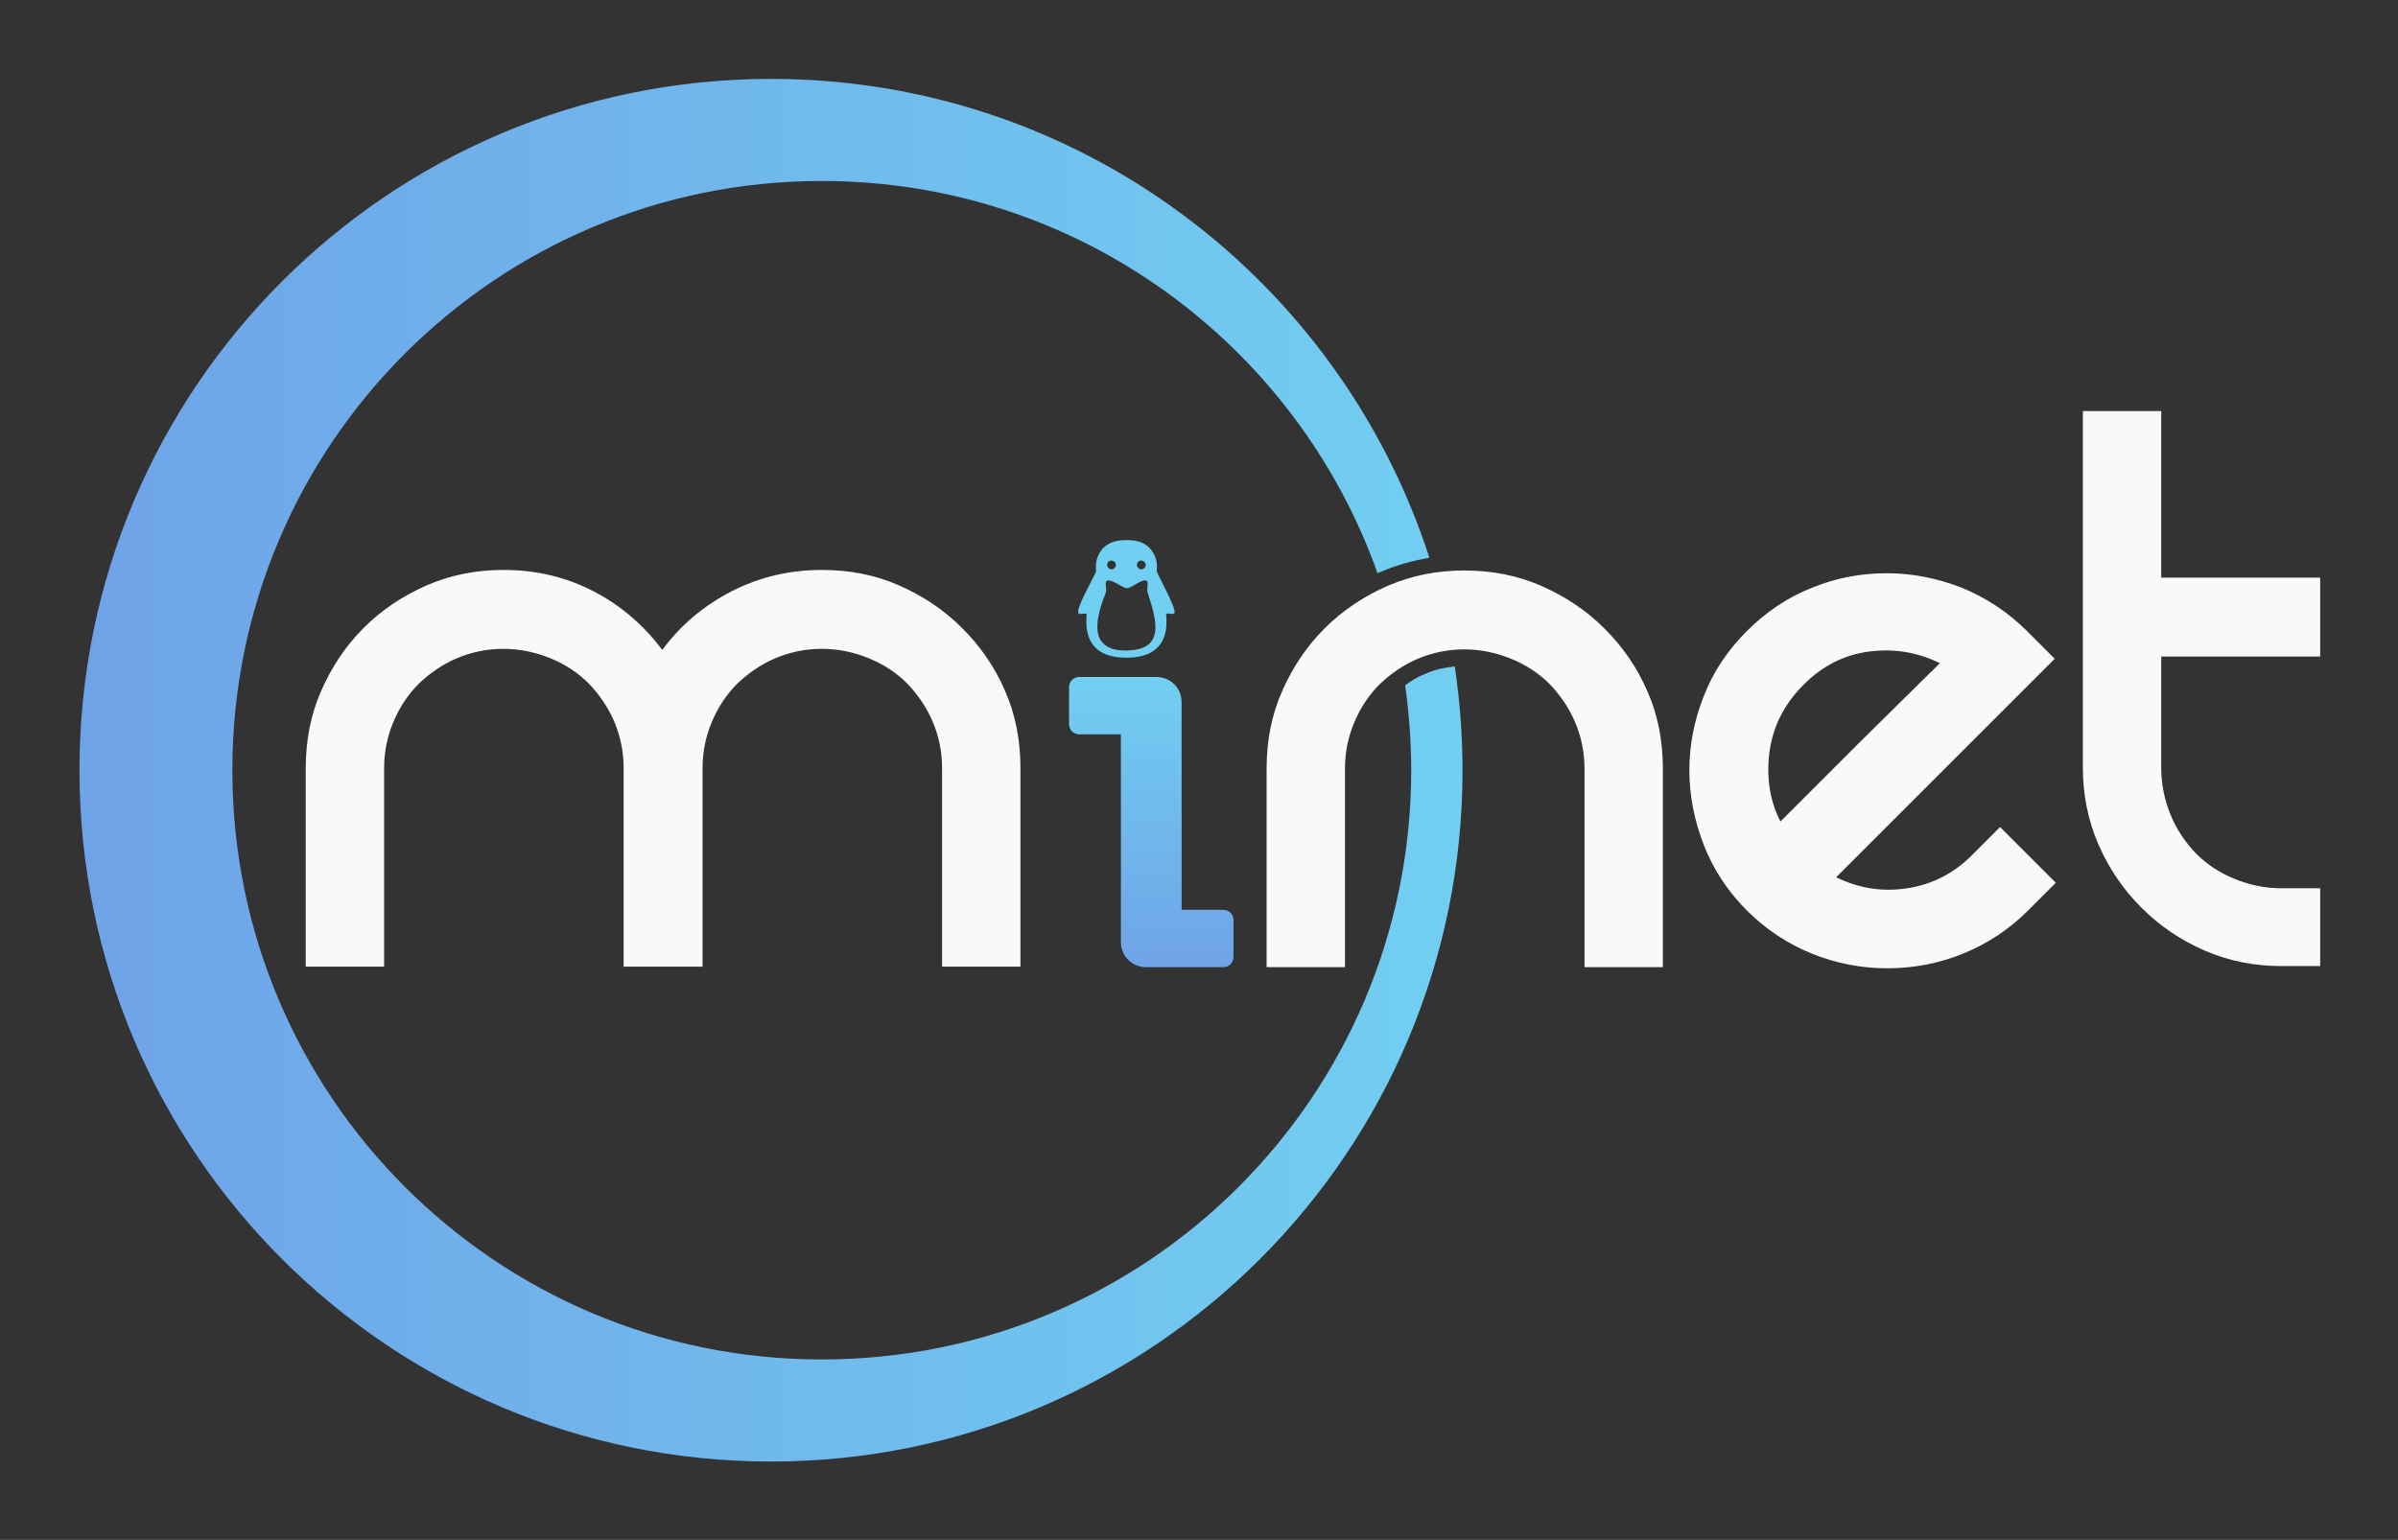 <svg version="1.0" xmlns="http://www.w3.org/2000/svg" viewBox="0 0 434.5 279.1" style="enable-background:new 0 0 434.5 279.1" xml:space="preserve"><rect x="0" y="0" width="434.5" height="279.1" fill="#333333" stroke="none"/><style>.st0{display:none}.st5{fill:#f8f9fa}</style><g id="Calque_11_-_copie_2"><path id="path4143_2_" style="fill:#fff" d="M62.5 110.6z"/><path d="M209.6 103.5c0-.5.3-2-.9-3.7-1.1-1.5-2.7-1.9-4.4-1.9h-.4c-1.6 0-3.3.4-4.4 1.9-1.2 1.7-.9 3.2-.9 3.7s-3.7 6.7-3.2 7.6c.3.5 1.5-.3 1.5.4s-1.2 7.7 7.1 7.7h.2c8.3 0 7.1-7 7.1-7.7 0-.7 1.2.1 1.5-.4.4-.9-3.2-7.1-3.2-7.6zm-2.8-1.9c.4 0 .8.4.8.8s-.4.8-.8.8-.8-.4-.8-.8.3-.8.8-.8zm-5.4 0c.4 0 .8.4.8.8s-.4.8-.8.8-.8-.4-.8-.8.3-.8.8-.8zm7.4 14.4c-.4.7-1.4 1.8-4.5 1.9h-.4c-3.1 0-4-1.2-4.5-1.9-1.3-2.2-.1-5.9.9-8.4.4-1-.4-2.3.5-2.4h.1c.8 0 2.4 1.2 3.1 1.4h.4c.7-.2 2.4-1.5 3.1-1.4.9.1.1 1.4.5 2.4.8 2.5 2.1 6.2.8 8.4z" style="fill:#71cff1"/></g><g id="Calque_6_-_copie_2"><path class="st5" d="M148.9 103.3c5 0 9.7.9 14 2.8 4.3 1.9 8.1 4.4 11.4 7.7 3.3 3.3 5.9 7 7.8 11.4 1.9 4.3 2.8 9 2.8 14v36h-14.2v-36c0-3-.6-5.8-1.7-8.4-1.1-2.6-2.7-4.9-4.6-6.9-2-2-4.3-3.5-7-4.6-2.7-1.1-5.5-1.7-8.5-1.7s-5.8.6-8.4 1.7c-2.6 1.1-4.9 2.7-6.9 4.6-2 2-3.5 4.3-4.6 6.9-1.1 2.6-1.7 5.4-1.7 8.4v36H113v-36c0-3-.6-5.8-1.7-8.4-1.1-2.6-2.7-4.9-4.6-6.9-2-2-4.3-3.5-7-4.6-2.7-1.1-5.5-1.7-8.5-1.7s-5.8.6-8.4 1.7c-2.6 1.1-4.9 2.7-6.9 4.6-2 2-3.5 4.3-4.6 6.9-1.1 2.6-1.7 5.4-1.7 8.4v36H55.4v-36c0-5 .9-9.7 2.8-14 1.9-4.3 4.4-8.1 7.7-11.4 3.3-3.3 7.1-5.8 11.4-7.7 4.4-1.9 9-2.8 13.9-2.8 6 0 11.4 1.3 16.4 3.9 5 2.6 9.1 6.2 12.4 10.6 3.3-4.5 7.5-8 12.5-10.6 5.1-2.6 10.5-3.9 16.4-3.9zM232.3 125.3c1.9-4.3 4.4-8.1 7.7-11.4 3.3-3.3 7.1-5.8 11.4-7.7 4.4-1.9 9-2.8 13.9-2.8 5 0 9.7.9 14 2.8 4.3 1.9 8.1 4.4 11.4 7.7 3.3 3.3 5.9 7 7.8 11.4 1.9 4.3 2.8 9 2.8 14v36h-14.2v-36c0-3-.6-5.8-1.7-8.4-1.1-2.6-2.7-4.9-4.6-6.9-2-2-4.3-3.5-7-4.6-2.7-1.1-5.5-1.7-8.5-1.7s-5.8.6-8.4 1.7c-2.6 1.1-4.9 2.7-6.9 4.6-2 2-3.5 4.3-4.6 6.9-1.1 2.6-1.7 5.4-1.7 8.4v36h-14.2v-36c0-5 .9-9.7 2.8-14zM362.4 149.9l10.1 10.1-5 5c-3.4 3.4-7.3 6-11.7 7.8-4.4 1.8-9 2.7-13.8 2.7s-9.4-.9-13.8-2.7c-4.4-1.8-8.3-4.4-11.7-7.8-3.5-3.5-6.1-7.5-7.8-11.9-1.7-4.4-2.6-8.9-2.6-13.5s.9-9.1 2.6-13.4c1.7-4.4 4.3-8.3 7.8-11.8s7.5-6.2 11.9-7.9c4.4-1.8 8.9-2.6 13.5-2.6s9.1.9 13.5 2.6c4.4 1.8 8.4 4.4 11.9 7.9l5 5-39.6 39.6c4.1 2 8.3 2.7 12.9 2 4.5-.7 8.5-2.7 11.9-6.2l4.9-4.9zm-35.6-25.8c-4.3 4.3-6.4 9.4-6.4 15.4 0 3.3.7 6.5 2.2 9.4l5.8-5.8 8.3-8.3c2.9-2.9 5.8-5.7 8.5-8.4s4.8-4.7 6.3-6.2c-4.1-2-8.3-2.7-12.9-2.1-4.5.6-8.4 2.6-11.8 6zM420.4 160.9v14.2h-7c-4.9 0-9.5-.9-13.9-2.8s-8.2-4.5-11.5-7.8c-3.3-3.3-5.9-7.1-7.8-11.5-1.9-4.4-2.8-9-2.8-13.9V74.5h14.2v30.2h28.8V119h-28.8v20.2c0 3 .6 5.8 1.7 8.5s2.7 5 4.6 7c2 2 4.3 3.5 7 4.6 2.7 1.1 5.5 1.7 8.5 1.7h7z"/><linearGradient id="SVGID_3_" gradientUnits="userSpaceOnUse" x1="208.831" y1="175.048" x2="208.347" y2="122.76"><stop offset="0" style="stop-color:#6fa3e8"/><stop offset="1" style="stop-color:#71cff1"/></linearGradient><path d="M203.1 170.7v-37.6h-7.5c-1.1 0-1.9-.8-1.9-1.9v-6.6c0-1.1.8-1.9 1.9-1.9h13.9c2.6 0 4.6 2 4.6 4.6v37.6h7.5c1.1 0 1.9.8 1.9 1.9v6.6c0 1.1-.8 1.9-1.9 1.9h-13.9c-2.6 0-4.6-2-4.6-4.6z" style="fill:url(#SVGID_3_)"/><linearGradient id="SVGID_4_" gradientUnits="userSpaceOnUse" x1="14.293" y1="139.565" x2="264.959" y2="139.565"><stop offset="0" style="stop-color:#6fa3e8"/><stop offset="1" style="stop-color:#71cff1"/></linearGradient><path d="M258.1 122.2c-1.3.5-2.4 1.2-3.5 2 .7 5 1.1 10.2 1.1 15.4 0 59-47.8 106.8-106.8 106.8S42.1 198.6 42.1 139.6 89.9 32.8 148.9 32.8c46.5 0 86 29.7 100.7 71.1.2-.1.4-.2.7-.3 2.8-1.2 5.7-2 8.7-2.5-16.3-50.4-63.5-86.8-119.3-86.8-69.2 0-125.3 56.1-125.3 125.3s56.1 125.3 125.3 125.3S265 208.8 265 139.6c0-6.4-.5-12.6-1.4-18.8-2 .2-3.8.6-5.5 1.4z" style="fill:url(#SVGID_4_)"/></g></svg>